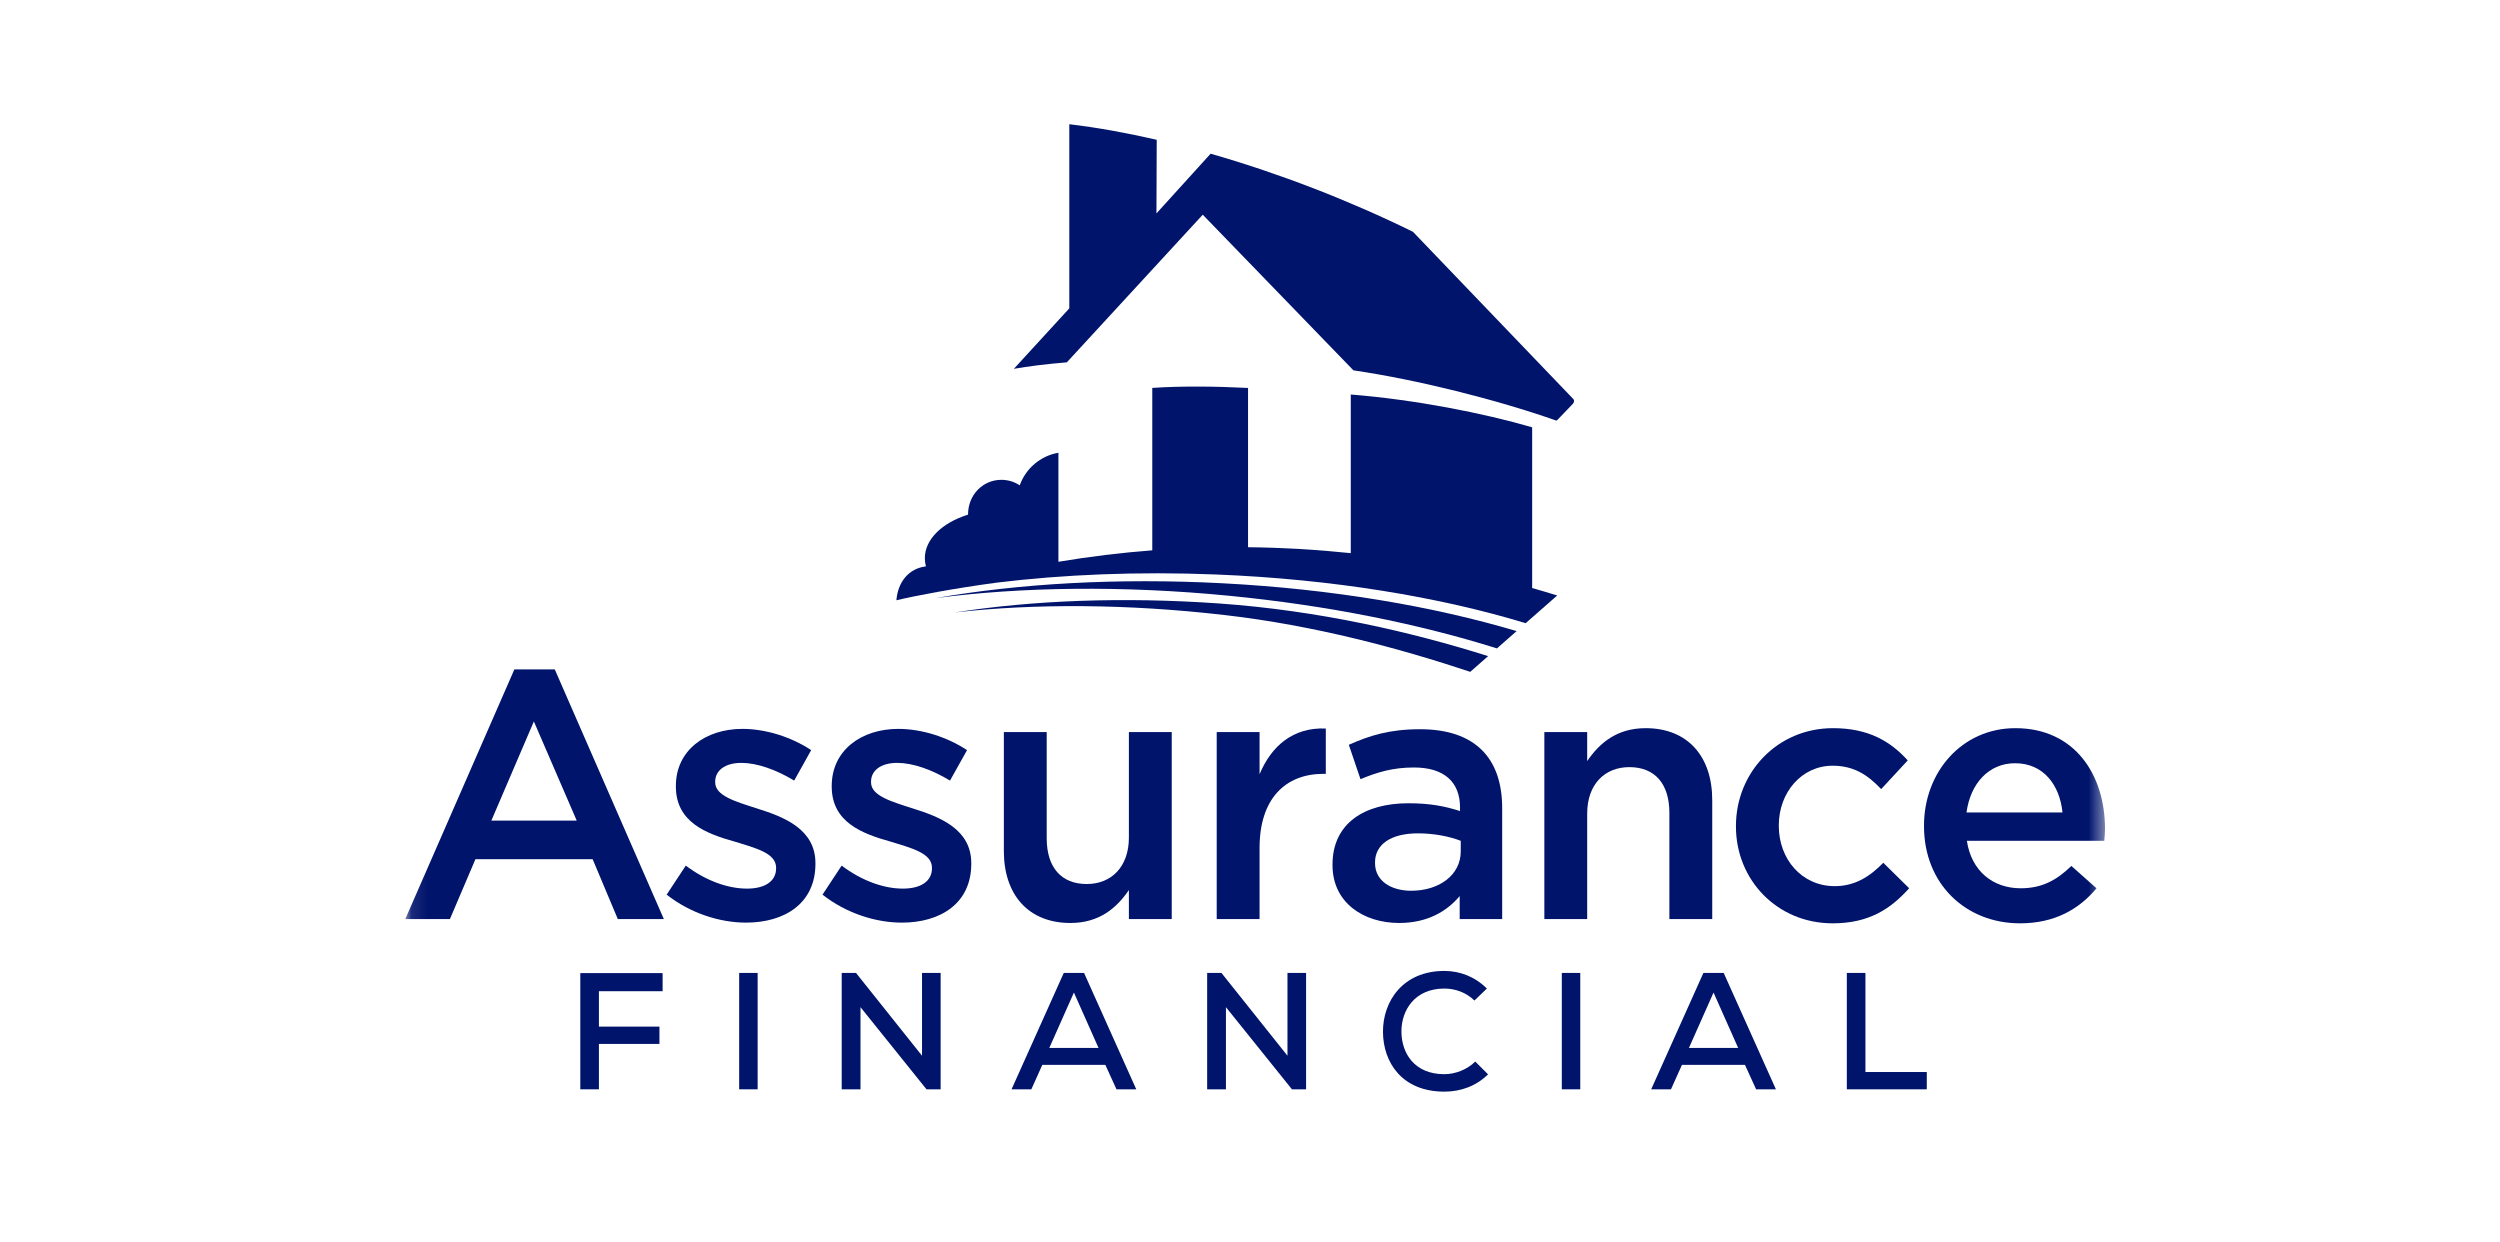 <?xml version="1.0" encoding="UTF-8"?>
<svg xmlns="http://www.w3.org/2000/svg" width="161" height="80" viewBox="0 0 161 80" fill="none">
  <path fill-rule="evenodd" clip-rule="evenodd" d="M101.312 25.688L90.995 14.928C86.833 12.881 82.315 11.146 77.964 9.898L74.475 13.744L74.493 9.003C72.527 8.549 70.635 8.209 68.863 8.001V19.859L65.293 23.751C66.207 23.593 67.366 23.443 68.704 23.335L77.458 13.827L87.161 23.851C91.228 24.445 96.347 25.721 100.235 27.089C100.273 27.062 100.302 27.038 100.302 27.038L101.306 25.991C101.306 25.991 101.443 25.82 101.312 25.688Z" fill="#00146B"></path>
  <path fill-rule="evenodd" clip-rule="evenodd" d="M98.671 27.519C95.543 26.606 91.114 25.735 86.99 25.406V35.623C84.823 35.396 82.613 35.266 80.374 35.241V24.984C78.297 24.88 76.106 24.852 74.207 24.981V35.441C72.199 35.595 70.18 35.84 68.162 36.178V29.157C67.004 29.355 66.057 30.173 65.671 31.255C65.332 31.031 64.926 30.901 64.488 30.901C63.302 30.901 62.34 31.861 62.342 33.142C60.692 33.657 59.56 34.72 59.56 35.947C59.56 36.127 59.583 36.303 59.629 36.475C58.567 36.602 57.829 37.427 57.727 38.658C58.929 38.369 61.38 37.901 64.152 37.526C68.472 36.998 73.265 36.795 78.311 36.997C85.828 37.297 92.713 38.448 98.252 40.133L100.284 38.349C99.752 38.183 99.213 38.024 98.671 37.869V27.519Z" fill="#00146B"></path>
  <path fill-rule="evenodd" clip-rule="evenodd" d="M37.371 70.152V62.668H42.672V63.834H38.57V66.114H42.468V67.228H38.57V70.152H37.371Z" fill="#00146B"></path>
  <mask id="mask0" maskUnits="userSpaceOnUse" x="26" y="8" width="110" height="64">
    <path d="M26.1 72H135.562V8H26.1V72Z" fill="white"></path>
  </mask>
  <g mask="url(#mask0)">
    <path fill-rule="evenodd" clip-rule="evenodd" d="M47.603 70.152H48.792V62.657H47.603V70.152Z" fill="#00146B"></path>
    <path fill-rule="evenodd" clip-rule="evenodd" d="M59.378 67.989V62.657H60.577V70.152H59.667L55.416 64.862V70.152H54.206V62.657H55.127L59.378 67.989Z" fill="#00146B"></path>
    <path fill-rule="evenodd" clip-rule="evenodd" d="M69.16 63.92L67.576 67.485H70.744L69.16 63.92ZM71.184 68.578H67.125L66.419 70.151H65.144L68.507 62.657H69.813L73.175 70.151H71.901L71.184 68.578Z" fill="#00146B"></path>
    <path fill-rule="evenodd" clip-rule="evenodd" d="M82.913 67.989V62.657H84.112V70.152H83.202L78.951 64.862V70.152H77.741V62.657H78.661L82.913 67.989Z" fill="#00146B"></path>
    <path fill-rule="evenodd" clip-rule="evenodd" d="M95.831 69.188C95.06 69.948 94.064 70.302 93.015 70.302C90.295 70.302 89.075 68.427 89.064 66.457C89.053 64.488 90.338 62.528 93.015 62.528C94.021 62.528 94.995 62.902 95.755 63.663L94.952 64.434C94.418 63.909 93.711 63.663 93.015 63.663C91.109 63.663 90.242 65.066 90.252 66.447C90.263 67.817 91.076 69.178 93.015 69.178C93.711 69.178 94.481 68.888 95.006 68.363L95.831 69.188Z" fill="#00146B"></path>
    <path fill-rule="evenodd" clip-rule="evenodd" d="M100.58 70.152H101.769V62.657H100.58V70.152Z" fill="#00146B"></path>
    <path fill-rule="evenodd" clip-rule="evenodd" d="M110.352 63.92L108.768 67.485H111.937L110.352 63.92ZM112.376 68.578H108.318L107.612 70.151H106.337L109.699 62.657H111.006L114.368 70.151H113.093L112.376 68.578Z" fill="#00146B"></path>
    <path fill-rule="evenodd" clip-rule="evenodd" d="M120.134 62.657V69.038H124.085V70.152H118.935V62.657H120.134Z" fill="#00146B"></path>
    <path fill-rule="evenodd" clip-rule="evenodd" d="M97.67 40.644C92.323 39.049 85.808 37.932 78.726 37.562C71.946 37.207 65.602 37.584 60.26 38.518C65.789 37.796 72.276 37.695 79.164 38.368C85.504 38.987 91.387 40.182 96.403 41.757L97.67 40.644Z" fill="#00146B"></path>
    <path fill-rule="evenodd" clip-rule="evenodd" d="M95.835 42.255C90.968 40.716 84.95 39.316 78.506 38.863C72.275 38.425 66.434 38.668 61.504 39.44C66.602 38.867 72.57 38.88 78.895 39.612C84.67 40.28 90.117 41.747 94.684 43.266L95.835 42.255Z" fill="#00146B"></path>
    <path fill-rule="evenodd" clip-rule="evenodd" d="M37.141 52.847L34.381 46.461L31.643 52.847H37.141ZM33.126 43.108H35.727L42.752 59.188H39.787L38.167 55.334H30.617L28.975 59.188H26.1L33.126 43.108Z" fill="#00146B"></path>
    <path fill-rule="evenodd" clip-rule="evenodd" d="M42.933 57.615L44.165 55.745C45.465 56.726 46.88 57.227 48.111 57.227C49.297 57.227 49.981 56.726 49.981 55.927V55.882C49.981 54.946 48.704 54.627 47.29 54.193C45.511 53.692 43.526 52.962 43.526 50.658V50.612C43.526 48.331 45.42 46.94 47.814 46.94C49.321 46.94 50.963 47.464 52.24 48.308L51.145 50.27C49.981 49.563 48.75 49.13 47.746 49.13C46.674 49.13 46.058 49.632 46.058 50.339V50.384C46.058 51.25 47.358 51.616 48.773 52.072C50.529 52.619 52.514 53.418 52.514 55.585V55.63C52.514 58.162 50.552 59.417 48.042 59.417C46.332 59.417 44.439 58.801 42.933 57.615Z" fill="#00146B"></path>
    <path fill-rule="evenodd" clip-rule="evenodd" d="M52.97 57.615L54.202 55.745C55.502 56.726 56.916 57.227 58.148 57.227C59.334 57.227 60.018 56.726 60.018 55.927V55.882C60.018 54.946 58.741 54.627 57.327 54.193C55.547 53.692 53.563 52.962 53.563 50.658V50.612C53.563 48.331 55.456 46.94 57.851 46.94C59.357 46.94 60.999 47.464 62.277 48.308L61.181 50.27C60.018 49.563 58.786 49.13 57.783 49.13C56.711 49.13 56.095 49.632 56.095 50.339V50.384C56.095 51.25 57.395 51.616 58.809 52.072C60.566 52.619 62.55 53.418 62.55 55.585V55.63C62.55 58.162 60.589 59.417 58.079 59.417C56.369 59.417 54.475 58.801 52.97 57.615Z" fill="#00146B"></path>
    <path fill-rule="evenodd" clip-rule="evenodd" d="M64.648 54.809V47.145H67.408V53.988C67.408 55.859 68.343 56.931 69.986 56.931C71.582 56.931 72.7 55.813 72.7 53.942V47.145H75.46V59.188H72.7V57.318C71.924 58.459 70.807 59.44 68.936 59.44C66.222 59.44 64.648 57.615 64.648 54.809Z" fill="#00146B"></path>
    <path fill-rule="evenodd" clip-rule="evenodd" d="M78.356 47.145H81.116V49.86C81.869 48.058 83.261 46.825 85.382 46.917V49.836H85.222C82.805 49.836 81.116 51.41 81.116 54.604V59.189H78.356V47.145Z" fill="#00146B"></path>
    <path fill-rule="evenodd" clip-rule="evenodd" d="M94.072 54.148C93.365 53.874 92.384 53.668 91.312 53.668C89.579 53.668 88.552 54.376 88.552 55.539V55.585C88.552 56.726 89.579 57.364 90.878 57.364C92.703 57.364 94.072 56.337 94.072 54.832V54.148ZM94.004 59.188V57.706C93.182 58.687 91.927 59.44 90.103 59.44C87.822 59.44 85.814 58.14 85.814 55.721V55.676C85.814 53.007 87.89 51.73 90.696 51.73C92.156 51.73 93.091 51.935 94.026 52.232V52.003C94.026 50.338 92.977 49.426 91.061 49.426C89.715 49.426 88.712 49.722 87.616 50.179L86.864 47.966C88.187 47.373 89.487 46.962 91.449 46.962C95.007 46.962 96.741 48.833 96.741 52.049V59.188H94.004Z" fill="#00146B"></path>
    <path fill-rule="evenodd" clip-rule="evenodd" d="M99.456 47.145H102.215V49.015C102.991 47.875 104.109 46.894 105.98 46.894C108.694 46.894 110.268 48.719 110.268 51.524V59.189H107.508V52.346C107.508 50.475 106.572 49.403 104.93 49.403C103.334 49.403 102.215 50.521 102.215 52.391V59.189H99.456V47.145Z" fill="#00146B"></path>
    <path fill-rule="evenodd" clip-rule="evenodd" d="M111.795 53.235V53.19C111.795 49.768 114.441 46.894 118.045 46.894C120.326 46.894 121.74 47.737 122.858 48.97L121.148 50.818C120.303 49.928 119.413 49.312 118.022 49.312C116.015 49.312 114.555 51.046 114.555 53.144V53.19C114.555 55.334 116.038 57.068 118.159 57.068C119.459 57.068 120.418 56.451 121.284 55.562L122.949 57.204C121.763 58.527 120.372 59.462 118.022 59.462C114.441 59.462 111.795 56.657 111.795 53.235Z" fill="#00146B"></path>
    <path fill-rule="evenodd" clip-rule="evenodd" d="M132.825 52.323C132.643 50.543 131.593 49.152 129.768 49.152C128.08 49.152 126.894 50.453 126.643 52.323H132.825ZM123.906 53.212V53.167C123.906 49.723 126.347 46.894 129.791 46.894C133.623 46.894 135.562 49.905 135.562 53.372C135.562 53.623 135.54 53.874 135.516 54.148H126.666C126.962 56.109 128.354 57.205 130.133 57.205C131.479 57.205 132.437 56.702 133.395 55.767L135.015 57.205C133.874 58.573 132.301 59.462 130.088 59.462C126.598 59.462 123.906 56.931 123.906 53.212Z" fill="#00146B"></path>
  </g>
</svg>
